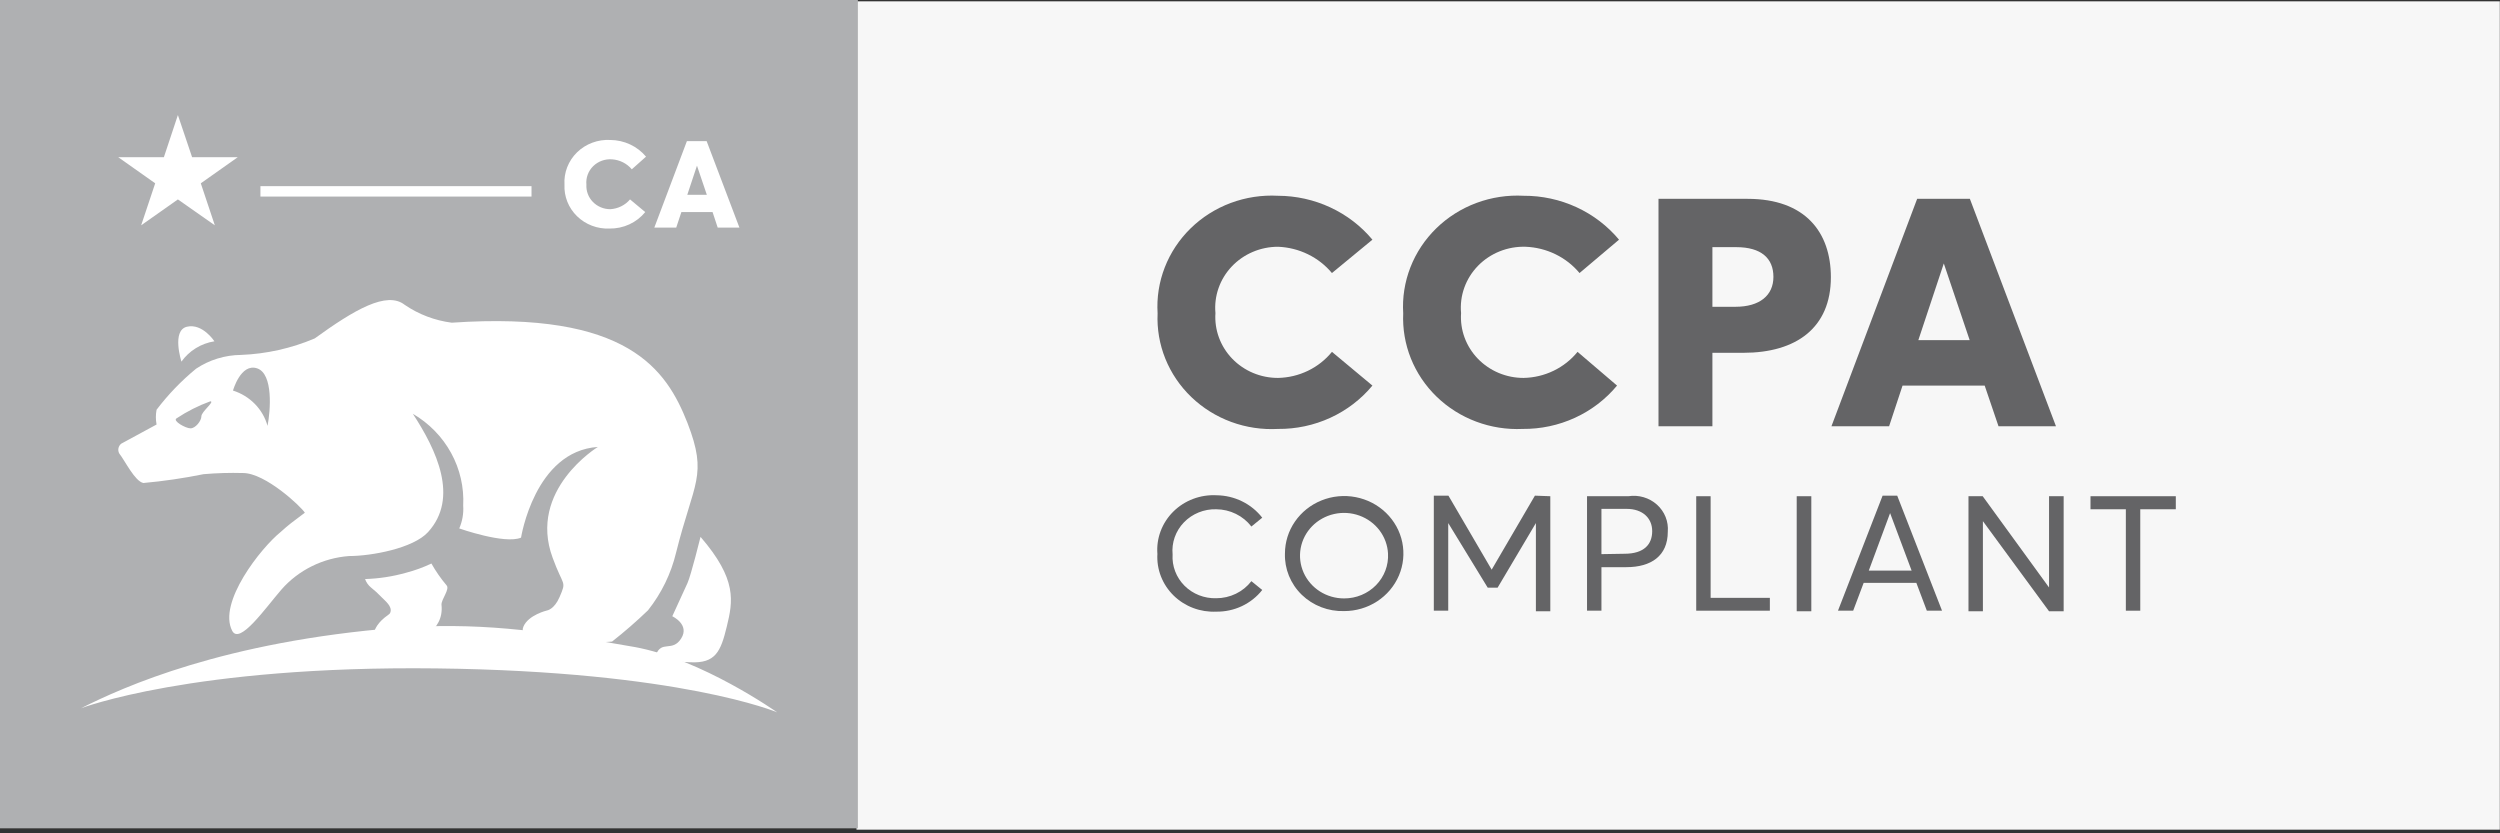 <svg width="180" height="60" viewBox="0 0 180 60" fill="none" xmlns="http://www.w3.org/2000/svg">
<rect x="0" y="0" width="180" height="60" fill="#333333" stroke="none"/>
<g clip-path="url(#clip0)">
<path d="M179.986 0.097H61.668V59.736H179.986V0.097Z" fill="#F7F7F7"/>
<path d="M61.767 0H0V59.639H61.767V0Z" fill="#AFB0B2"/>
<path d="M83.347 22.558C83.277 21.432 83.453 20.305 83.864 19.25C84.274 18.196 84.91 17.237 85.729 16.438C86.547 15.639 87.531 15.017 88.615 14.613C89.7 14.209 90.859 14.033 92.019 14.095C93.322 14.1 94.608 14.386 95.783 14.933C96.958 15.479 97.993 16.273 98.814 17.257L95.9 19.659C95.428 19.093 94.839 18.632 94.169 18.306C93.5 17.98 92.767 17.796 92.019 17.767C91.391 17.767 90.77 17.893 90.196 18.139C89.621 18.384 89.106 18.743 88.682 19.192C88.258 19.641 87.935 20.171 87.734 20.748C87.532 21.326 87.457 21.937 87.512 22.544C87.471 23.143 87.558 23.743 87.766 24.308C87.974 24.873 88.299 25.39 88.722 25.828C89.144 26.265 89.655 26.614 90.222 26.852C90.789 27.09 91.401 27.212 92.019 27.21C92.768 27.195 93.505 27.019 94.176 26.694C94.847 26.37 95.436 25.905 95.9 25.333L98.814 27.762C97.998 28.747 96.962 29.54 95.785 30.08C94.608 30.621 93.32 30.895 92.019 30.883C90.871 30.945 89.723 30.774 88.648 30.379C87.574 29.984 86.596 29.375 85.779 28.59C84.962 27.806 84.323 26.864 83.904 25.825C83.485 24.786 83.296 23.673 83.347 22.558Z" fill="#646466"/>
<path d="M101.031 22.558C100.961 21.432 101.138 20.305 101.548 19.25C101.958 18.196 102.594 17.237 103.413 16.438C104.232 15.639 105.216 15.017 106.3 14.613C107.384 14.209 108.544 14.033 109.703 14.095C111.018 14.089 112.318 14.371 113.506 14.918C114.695 15.465 115.741 16.264 116.569 17.257L113.726 19.659C113.255 19.093 112.665 18.632 111.996 18.306C111.327 17.98 110.593 17.796 109.845 17.767C109.206 17.747 108.569 17.859 107.978 18.096C107.386 18.333 106.853 18.688 106.414 19.14C105.975 19.591 105.639 20.128 105.429 20.715C105.219 21.302 105.14 21.925 105.197 22.544C105.156 23.143 105.242 23.743 105.45 24.308C105.658 24.873 105.984 25.39 106.406 25.828C106.829 26.265 107.34 26.614 107.907 26.852C108.474 27.09 109.085 27.212 109.703 27.21C110.453 27.195 111.189 27.019 111.86 26.694C112.531 26.37 113.12 25.905 113.584 25.333L116.427 27.762C115.611 28.747 114.575 29.54 113.398 30.08C112.221 30.621 110.934 30.895 109.632 30.883C108.491 30.936 107.35 30.757 106.284 30.357C105.218 29.958 104.249 29.347 103.44 28.564C102.63 27.78 101.998 26.842 101.583 25.808C101.169 24.773 100.981 23.667 101.031 22.558Z" fill="#646466"/>
<path d="M119.412 14.316H125.824C129.975 14.316 131.823 16.718 131.823 19.962C131.823 23.607 129.321 25.402 125.525 25.402H123.293V30.689H119.412V14.316ZM124.957 22.088C126.691 22.088 127.686 21.274 127.686 19.935C127.686 18.596 126.805 17.795 125.013 17.795H123.293V22.088H124.957Z" fill="#646466"/>
<path d="M142.897 27.762H136.983L136.016 30.689H131.865L138.035 14.316H141.831L148.029 30.689H143.892L142.897 27.762ZM141.817 24.491L139.954 18.968L138.12 24.491H141.817Z" fill="#646466"/>
<path d="M83.333 39.884C83.289 39.325 83.369 38.764 83.567 38.238C83.765 37.712 84.076 37.233 84.48 36.833C84.883 36.433 85.37 36.122 85.908 35.919C86.446 35.717 87.022 35.628 87.597 35.659C88.236 35.667 88.863 35.817 89.432 36.097C90.002 36.377 90.497 36.78 90.881 37.274L90.1 37.91C89.805 37.527 89.424 37.215 88.984 37C88.546 36.784 88.061 36.67 87.569 36.667C87.135 36.655 86.703 36.733 86.302 36.896C85.901 37.058 85.54 37.302 85.243 37.61C84.946 37.917 84.72 38.283 84.579 38.682C84.439 39.081 84.387 39.505 84.427 39.925C84.401 40.337 84.464 40.749 84.612 41.136C84.759 41.523 84.988 41.876 85.284 42.172C85.579 42.468 85.935 42.701 86.329 42.856C86.722 43.011 87.144 43.085 87.569 43.073C88.06 43.073 88.545 42.962 88.984 42.749C89.423 42.536 89.805 42.226 90.1 41.844L90.881 42.479C90.493 42.972 89.991 43.37 89.416 43.641C88.841 43.912 88.208 44.048 87.569 44.039C87.002 44.065 86.436 43.975 85.907 43.775C85.378 43.575 84.898 43.269 84.499 42.877C84.099 42.485 83.789 42.016 83.588 41.501C83.387 40.985 83.3 40.434 83.333 39.884Z" fill="#646466"/>
<path d="M92.516 39.856C92.516 39.037 92.766 38.236 93.235 37.555C93.704 36.874 94.37 36.343 95.149 36.03C95.928 35.716 96.786 35.634 97.613 35.794C98.44 35.954 99.2 36.348 99.796 36.927C100.393 37.507 100.799 38.245 100.964 39.048C101.128 39.851 101.044 40.684 100.721 41.441C100.398 42.198 99.852 42.844 99.15 43.3C98.449 43.755 97.624 43.998 96.781 43.998C96.216 44.015 95.654 43.919 95.128 43.717C94.603 43.515 94.125 43.211 93.726 42.823C93.326 42.435 93.013 41.971 92.805 41.461C92.597 40.951 92.498 40.404 92.516 39.856ZM99.937 39.856C99.906 39.254 99.694 38.674 99.327 38.188C98.96 37.701 98.454 37.331 97.872 37.121C97.29 36.911 96.657 36.873 96.053 37.009C95.448 37.146 94.898 37.452 94.471 37.889C94.043 38.326 93.758 38.876 93.649 39.469C93.541 40.063 93.614 40.674 93.86 41.228C94.106 41.781 94.514 42.252 95.033 42.583C95.552 42.913 96.16 43.088 96.781 43.086C97.21 43.087 97.635 43.002 98.029 42.838C98.424 42.674 98.78 42.433 99.075 42.131C99.37 41.828 99.599 41.471 99.747 41.08C99.896 40.688 99.96 40.272 99.937 39.856Z" fill="#646466"/>
<path d="M111.622 35.728V44.011H110.584V37.661L107.827 42.313H107.116L104.273 37.661V43.97H103.235V35.687H104.287L107.4 41.016L110.513 35.687L111.622 35.728Z" fill="#646466"/>
<path d="M114.266 35.728H117.237C117.606 35.67 117.983 35.695 118.34 35.8C118.698 35.904 119.026 36.087 119.3 36.333C119.574 36.579 119.786 36.882 119.922 37.22C120.057 37.558 120.111 37.921 120.081 38.282C120.081 40.035 118.872 40.836 117.095 40.836H115.304V43.97H114.266V35.728ZM116.967 39.87C118.389 39.87 118.958 39.18 118.958 38.241C118.958 37.302 118.261 36.639 117.124 36.639H115.304V39.898L116.967 39.87Z" fill="#646466"/>
<path d="M122.128 35.728H123.165V43.045H127.43V43.97H122.128V35.728Z" fill="#646466"/>
<path d="M129.363 35.728H130.415V44.011H129.363V35.728Z" fill="#646466"/>
<path d="M137.978 41.968H134.183L133.429 43.97H132.334L135.547 35.687H136.599L139.826 43.97H138.732L137.978 41.968ZM137.637 41.085L136.087 36.943L134.552 41.085H137.637Z" fill="#646466"/>
<path d="M148.583 35.728V44.011H147.531L142.769 37.523V44.011H141.731V35.728H142.755L147.531 42.299V35.728H148.583Z" fill="#646466"/>
<path d="M153.061 36.667H150.516V35.728H156.658V36.667H154.099V43.97H153.061V36.667Z" fill="#646466"/>
<path d="M40.643 13.294C40.616 12.867 40.683 12.438 40.839 12.037C40.995 11.636 41.237 11.271 41.548 10.967C41.86 10.663 42.234 10.427 42.647 10.274C43.059 10.12 43.5 10.054 43.941 10.078C44.434 10.081 44.921 10.19 45.366 10.398C45.811 10.606 46.203 10.907 46.514 11.279L45.49 12.19C45.316 11.983 45.101 11.812 44.856 11.688C44.612 11.565 44.344 11.491 44.069 11.472C43.819 11.453 43.567 11.487 43.332 11.572C43.097 11.658 42.884 11.792 42.708 11.965C42.532 12.139 42.397 12.348 42.313 12.578C42.229 12.807 42.197 13.052 42.221 13.294C42.207 13.522 42.242 13.749 42.322 13.963C42.402 14.178 42.527 14.373 42.688 14.539C42.849 14.704 43.043 14.836 43.259 14.926C43.474 15.016 43.706 15.062 43.941 15.062C44.215 15.046 44.483 14.975 44.727 14.854C44.972 14.733 45.188 14.564 45.362 14.357L46.457 15.269C46.151 15.645 45.76 15.948 45.313 16.154C44.867 16.36 44.378 16.463 43.884 16.456C43.452 16.474 43.022 16.404 42.619 16.251C42.217 16.098 41.851 15.866 41.547 15.568C41.242 15.271 41.004 14.915 40.848 14.524C40.693 14.132 40.623 13.714 40.643 13.294Z" fill="white"/>
<path d="M51.305 15.269H49.059L48.689 16.387H47.111L49.457 10.161H50.878L53.238 16.387H51.674L51.305 15.269ZM50.892 14.026L50.182 11.928L49.485 14.026H50.892Z" fill="white"/>
<path d="M12.808 8.283L13.832 11.32H17.116L14.457 13.198L15.467 16.221L12.808 14.358L10.164 16.221L11.174 13.198L8.515 11.32H11.799L12.808 8.283Z" fill="white"/>
<path d="M18.751 13.778H38.269" stroke="white" stroke-width="0.75" stroke-miterlimit="10"/>
<path d="M5.828 50.997C5.828 50.997 13.832 47.918 31.417 48.125C49.002 48.333 55.953 51.287 55.953 51.287C55.953 51.287 50.523 47.449 45.661 46.579C38.425 45.295 34.288 44.826 28.602 45.199C16.149 46.193 8.913 49.437 5.828 50.997Z" fill="white"/>
<path d="M50.438 38.655C50.438 38.655 49.755 41.416 49.499 41.982C49.243 42.548 48.405 44.37 48.405 44.37C48.405 44.37 49.684 44.964 49.044 45.972C48.405 46.98 47.623 46.068 47.225 47.159C47.054 47.601 47.921 47.601 49.713 47.684C51.504 47.766 51.888 46.938 52.328 45.116C52.769 43.294 53.096 41.733 50.438 38.655Z" fill="white"/>
<path d="M15.438 24.573C15.438 24.573 14.585 23.262 13.462 23.524C12.339 23.787 13.064 26.037 13.064 26.037C13.338 25.65 13.689 25.321 14.097 25.07C14.505 24.818 14.961 24.649 15.438 24.573Z" fill="white"/>
<path d="M31.786 43.528C31.786 43.128 32.398 42.424 32.156 42.148C31.741 41.657 31.375 41.13 31.061 40.574C30.478 40.851 29.869 41.073 29.242 41.236C28.28 41.508 27.286 41.661 26.285 41.692C26.368 41.928 26.515 42.138 26.711 42.299C26.984 42.516 27.241 42.751 27.479 43.004C27.735 43.266 28.261 43.666 28.105 44.094C28.077 44.17 28.021 44.234 27.948 44.274C26.441 45.323 26.982 46.317 26.982 46.317L29.825 46.123C29.825 46.123 32.014 45.557 31.786 43.528Z" fill="white"/>
<path d="M49.499 30.454C47.992 26.63 45.235 22.364 32.526 23.234C31.308 23.077 30.147 22.637 29.142 21.95C27.849 20.929 25.503 22.309 22.66 24.366C20.984 25.079 19.186 25.482 17.358 25.554C16.199 25.564 15.071 25.91 14.116 26.548C13.053 27.421 12.099 28.413 11.273 29.502C11.206 29.853 11.206 30.213 11.273 30.565L8.728 31.945C8.625 32.029 8.554 32.144 8.528 32.273C8.502 32.401 8.523 32.534 8.586 32.65C8.999 33.174 9.709 34.651 10.321 34.776C11.777 34.644 13.225 34.432 14.656 34.141C15.602 34.059 16.551 34.032 17.5 34.058C19.106 34.058 21.679 36.474 21.949 36.915C21.011 37.619 20.812 37.758 20.215 38.296C18.793 39.442 15.666 43.39 16.718 45.419C17.258 46.455 19.12 43.763 20.272 42.438C20.879 41.746 21.622 41.178 22.456 40.766C23.29 40.353 24.2 40.105 25.134 40.035C26.74 40.035 29.754 39.483 30.82 38.31C33.066 35.839 31.431 32.401 29.725 29.792C30.889 30.472 31.841 31.447 32.479 32.611C33.118 33.776 33.419 35.087 33.35 36.404C33.389 36.966 33.291 37.529 33.066 38.047C33.066 38.047 36.35 39.207 37.515 38.71C37.515 38.71 38.496 32.484 43.045 32.18C43.045 32.18 37.984 35.273 39.79 40.16C40.558 42.272 40.813 41.775 40.288 42.99C39.904 43.887 39.378 43.956 39.378 43.956C39.378 43.956 38.041 44.274 37.686 45.116C36.961 46.8 44.069 46.193 44.069 46.193C44.97 45.485 45.833 44.734 46.656 43.942C47.626 42.718 48.314 41.305 48.675 39.801C49.954 34.665 50.978 34.279 49.499 30.454ZM14.5 29.971C14.5 30.303 14.074 30.841 13.718 30.841C13.363 30.841 12.41 30.303 12.709 30.123C13.466 29.62 14.282 29.208 15.14 28.895C15.495 28.895 14.5 29.64 14.5 29.971ZM16.775 28.121C16.775 28.121 17.329 26.133 18.509 26.52C19.689 26.907 19.476 29.585 19.262 30.662C19.099 30.07 18.785 29.528 18.351 29.085C17.916 28.641 17.375 28.31 16.775 28.121Z" fill="white"/>
</g>
<defs>
<clipPath id="clip0">
<rect width="180" height="59.736" fill="white"/>
</clipPath>
</defs>
</svg>
